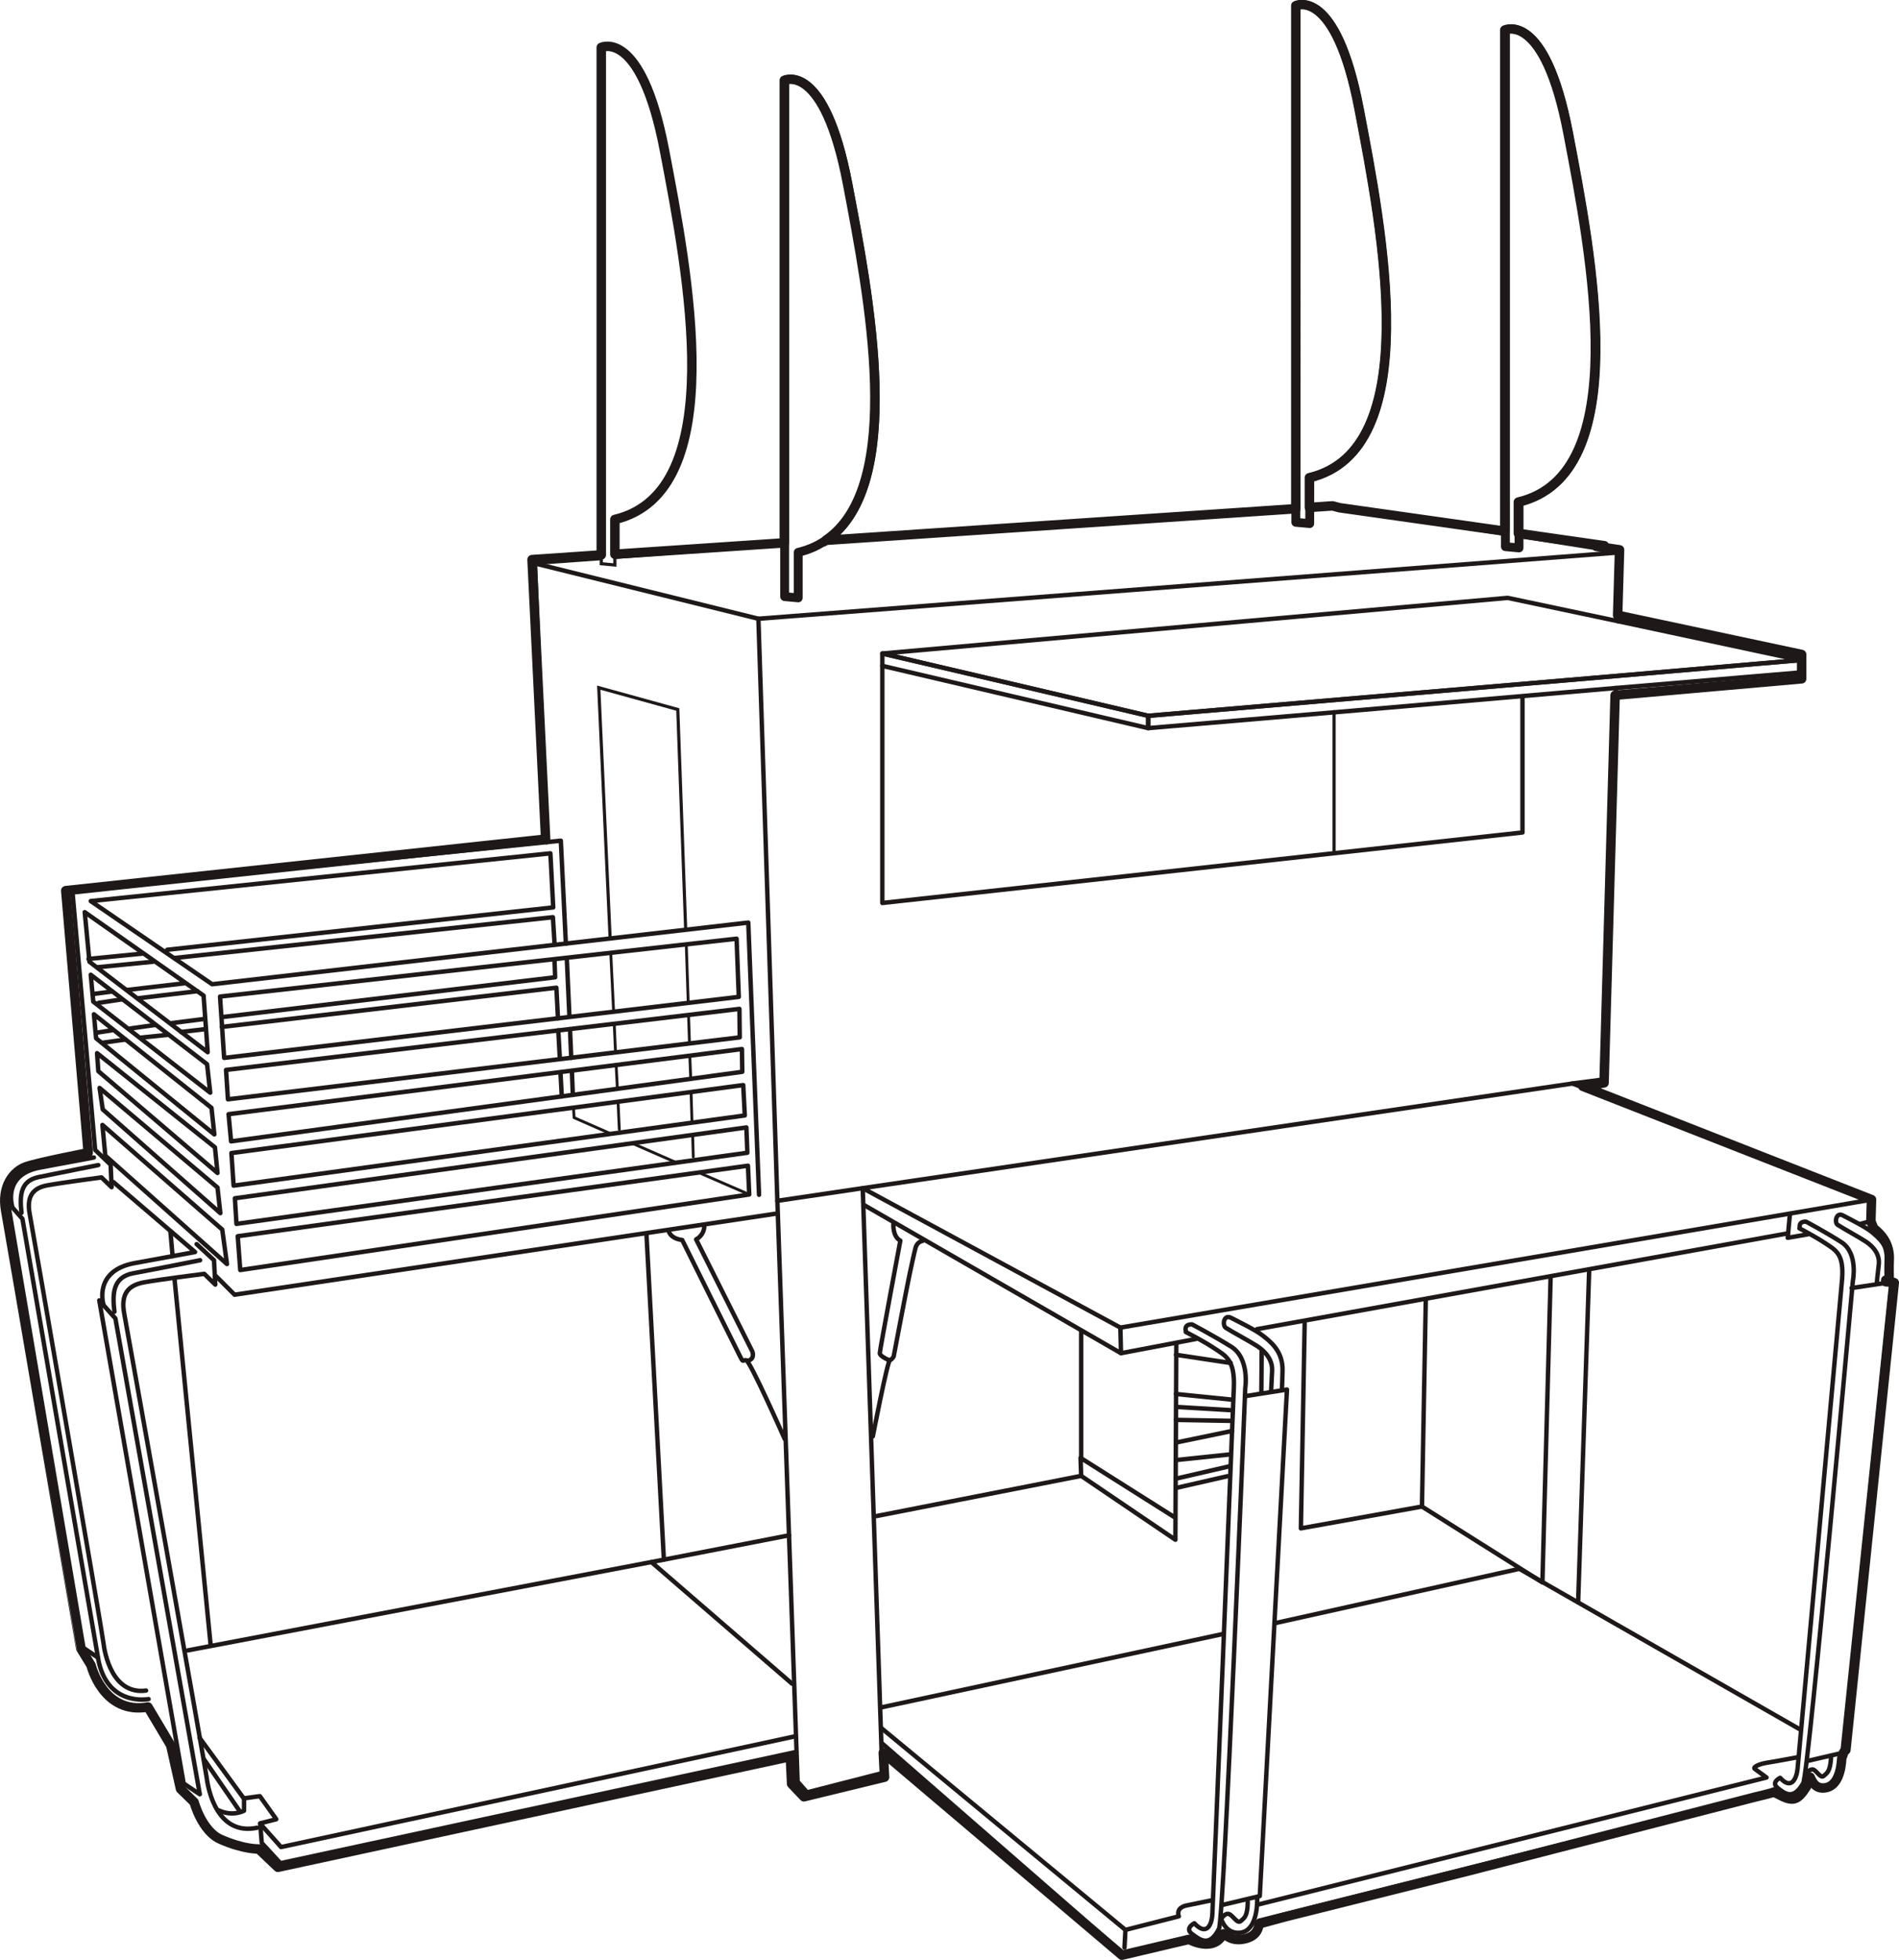 <?xml version="1.0" encoding="UTF-8"?>
<svg xmlns="http://www.w3.org/2000/svg" version="1.1" viewBox="0 0 600.7 620">
  <defs>
    <style>
      .cls-1, .cls-2, .cls-3, .cls-4, .cls-5, .cls-6, .cls-7 {
        fill: none;
        stroke: #1e1918;
      }

      .cls-1, .cls-2, .cls-4, .cls-5, .cls-6, .cls-7 {
        stroke-linecap: round;
        stroke-linejoin: round;
      }

      .cls-2 {
        stroke-width: 1.4px;
      }

      .cls-3 {
        stroke-miterlimit: 10;
      }

      .cls-4 {
        stroke-width: 1.4px;
      }

      .cls-5 {
        stroke-width: .9px;
      }

      .cls-6 {
        stroke-width: 3px;
      }

      .cls-7 {
        stroke-width: 2.8px;
      }
    </style>
  </defs>
  <g>
    <g id="Calque_1">
      <path class="cls-4" d="M62.2,393.5l5.5,5.1.4,7.7-3.5-3.4s-14.3,1.8-19.1,2.7-7.4,3.5-6.2,9.9c1.2,6.3,25.6,143,26.1,146.9s3.4,18.3,15.9,15.7"></path>
      <path class="cls-4" d="M69.2,572.6c4.5,2.1,8,.1,8,.1v-3.9c-.1,0,5-.7,5-.7l5.2,7.3-5.1,1.3.5,6.2,5.9,6.4,163.2-35.2"></path>
      <polygon class="cls-4" points="36.5 417 31.4 411.3 58.1 564.1 63.2 567.5 36.5 417"></polygon>
      <path class="cls-4" d="M63.3,398.6s-14.6,2.9-21.1,4.1-6.7,6.4-6,12.2"></path>
      <path class="cls-4" d="M47,537.4s-13.3,2.6-16-13"></path>
      <polygon class="cls-4" points="7.1 385.5 2.5 380.3 26.4 521.2 31 524.3 7.1 385.5"></polygon>
      <path class="cls-4" d="M3.8,381.3s-2.9-9.8,8.8-12,17.1-3.2,17.1-3.2"></path>
      <path class="cls-4" d="M31.1,368.5s-13.1,2.6-18.9,3.8c-5.8,1.2-6,5.9-5.4,11.3"></path>
      <polyline class="cls-4" points="82.3 576.8 88.9 584.2 251.4 549.2"></polyline>
      <polygon class="cls-4" points="272.9 375.8 279.1 560.8 255.3 566.9 252.3 563.5 245.9 379.8 272.9 375.8"></polygon>
      <polygon class="cls-2" points="272.9 375.8 354.4 419.9 592.2 379.4 497.4 342.7 272.9 375.8"></polygon>
      <polyline class="cls-4" points="245.9 379.8 239.9 195.7 512.5 174.7 512.1 187.4 512 191 511.9 196.5"></polyline>
      <polyline class="cls-4" points="497.4 342.7 507.4 341.4 511 225.1 511 223.6 511.2 217.6"></polyline>
      <polyline class="cls-4" points="239.9 195.7 169.2 178.2 172.9 266.4"></polyline>
      <polyline class="cls-4" points="240.1 377.9 236.7 291.8 67.1 311.3 28.7 285 174.1 269.9 175 287 52.9 300.4"></polyline>
      <polygon class="cls-4" points="26.8 288.5 64.4 314.9 65.7 332.8 28.3 304.2 26.8 288.5"></polygon>
      <polygon class="cls-4" points="28.7 308.3 29.5 316.8 66.5 345.6 65.5 336.6 28.7 308.3"></polygon>
      <polygon class="cls-4" points="29.7 320.8 30.4 328.4 67.8 358.8 66.9 350.4 29.7 320.8"></polygon>
      <path class="cls-4" d="M291.8,392.5s-1.7.2-2.2,2.2c-.6,2.3-1,4.4-1.8,8-.8,3.6-5.1,26.3-5.1,26.3,0,0-.4.9-1.2,1.2s-5.4,24.1-5.4,24.1"></path>
      <path class="cls-4" d="M282.6,387.1s-.3,4,2.2,5.3c0,0-6.5,34.6-6.5,35.6s3.1,2.3,3.1,2.3"></path>
      <polyline class="cls-4" points="273.6 381.3 354.6 428 354.4 419.9"></polyline>
      <line class="cls-4" x1="354.6" y1="428" x2="378.3" y2="423.5"></line>
      <path class="cls-4" d="M375.1,421.3s5.5,2.8,9.1,5.2,6.4,3.6,6.1,12.2c-.3,8.6-6.6,163.2-6.8,166.7-.2,3.6-1.9,7-5.7,2.9,0,0-3.2,1.6-.7,3.4,2.4,1.8,5.5,4.4,8.5-1.7,1.6-3.2,8.3-170.9,8.3-170.9,0,0,1.5-9.5-4.5-13.2-6-3.7-12.3-7-12.3-7,0,0-2.8-.3-1.9,2.4Z"></path>
      <path class="cls-4" d="M405.5,439.5s.2-4.4.2-5.9c.2-6.3-4-9.4-6.3-11.2s-7.7-4.4-10-5.6c-2.4-1.2-2.8,2.5-1.6,3.2,2.2,1.4,7.3,4.1,9.8,5.7s5,4.3,4.8,7.9-.3,6.1-.3,6.1"></path>
      <polyline class="cls-4" points="386.7 602.5 398.5 599.7 407.1 439.5 393.8 441.6"></polyline>
      <path class="cls-4" d="M394.7,601.6c-.1,4.6-1.1,5-2.2,6s-2.4-1.7-3.7-2.2c-1.3-.5-2.5,1.5-2.5,1.5,0,0,1.3,4.8,5.9,4.4s5.5-6.7,5.5-10.7"></path>
      <path class="cls-4" d="M569.2,388.5s5,2.6,8.3,4.8,5.8,3.4,5.2,11.3c-.7,8-13.8,151.7-14.1,155-.4,3.3-2.1,6.5-5.5,2.7,0,0-3,1.4-.8,3.2,2.2,1.7,4.9,4.1,8.1-1.5,1.7-2.9,15.7-158.8,15.7-158.8,0,0,1.8-8.8-3.6-12.3-5.5-3.5-11.2-6.5-11.2-6.5,0,0-2.6-.3-1.9,2.2Z"></path>
      <path class="cls-4" d="M596.8,405.5s.3-4,.5-5.5c.5-5.9-3.3-8.7-5.3-10.4-2-1.6-7-4.1-9.1-5.2-2.1-1.1-2.7,2.3-1.6,3,2,1.3,6.6,3.8,8.9,5.3s4.5,4,4.1,7.3-.6,5.6-.6,5.6"></path>
      <polyline class="cls-4" points="571.6 557 582.8 554.4 598.3 405.5 585.7 407.4"></polyline>
      <path class="cls-4" d="M579.2,556.1c-.3,4.3-1.3,4.7-2.3,5.6-1,.9-2.2-1.6-3.3-2s-2.4,1.4-2.4,1.4c0,0,1,4.5,5.3,4.1s5.5-6.2,5.7-10"></path>
      <polyline class="cls-4" points="278.9 551.3 356 618.5 378.5 613.2"></polyline>
      <polyline class="cls-4" points="278.7 546.5 356 610.4 355.7 616"></polyline>
      <path class="cls-4" d="M356,610.4l16.9-4.3s-1.3-2.8,2.8-3.5c4-.8,7.3-1.5,7.3-1.5"></path>
      <path class="cls-4" d="M398.3,602.3l160.5-40.1s-2.9-2.1-3.7-2.7,1.4-1.6,4-2c2.6-.4,9.5-1.7,9.5-1.7"></path>
      <line class="cls-4" x1="561.8" y1="566.4" x2="398.2" y2="607.5"></line>
      <line class="cls-4" x1="278.9" y1="540" x2="386.9" y2="516.8"></line>
      <polyline class="cls-4" points="403.7 513.3 480.6 496.2 569.4 547"></polyline>
      <polyline class="cls-4" points="566.2 383.9 565.5 391.5 571.9 390.4"></polyline>
      <polyline class="cls-4" points="592.2 379.4 591.8 386.2 588.5 387.1"></polyline>
      <line class="cls-4" x1="397.6" y1="420.4" x2="565.5" y2="390.1"></line>
      <line class="cls-4" x1="502.7" y1="401.6" x2="499.2" y2="506.8"></line>
      <polyline class="cls-4" points="372.1 424.8 371.8 487 342 466.8 341.8 461.1 371.4 479.8"></polyline>
      <line class="cls-4" x1="342" y1="421.1" x2="342" y2="461.1"></line>
      <path class="cls-4" d="M35.9,373.9l25.8,22.1s-6,1.1-19.1,3.5c-13.1,2.4-9.9,13-9.9,13"></path>
      <polyline class="cls-4" points="68.4 403.7 74.2 409.5 245.9 383.8"></polyline>
      <path class="cls-4" d="M211.4,389s.3,2.7,4.4,3.2c0,0,17.7,35.7,18.5,37.2.8,1.5.5.8,1.7.8s12.2,24.9,12.2,24.9"></path>
      <path class="cls-4" d="M236.5,430.4s2.3-.3,1.5-2.9l-17.8-35.5s2.6-1.2,2.6-4.4"></path>
      <polyline class="cls-4" points="204.5 390.5 210 493.3 249.6 485.6"></polyline>
      <line class="cls-4" x1="277.3" y1="479.5" x2="342" y2="466.8"></line>
      <line class="cls-4" x1="210" y1="493.3" x2="59.4" y2="522"></line>
      <line class="cls-4" x1="55.2" y1="404.5" x2="66.6" y2="520"></line>
      <line class="cls-4" x1="206.1" y1="494.1" x2="250.5" y2="532.5"></line>
      <polygon class="cls-4" points="30.7 333.1 31.1 338.8 68.8 371 68 362.9 30.7 333.1"></polygon>
      <polygon class="cls-4" points="31.5 344.1 32.5 350.9 69.7 383.7 68.8 375.6 31.5 344.1"></polygon>
      <polygon class="cls-4" points="33.3 365.5 32.4 355.8 70.3 388.9 71.8 399.8 33.3 365.5"></polygon>
      <polygon class="cls-4" points="233 296.9 69.6 315.2 70.9 334.6 233.7 315.3 233 296.9"></polygon>
      <polygon class="cls-4" points="233.9 319.1 71.5 338.4 72.1 347.7 234 328.1 233.9 319.1"></polygon>
      <path class="cls-4" d="M72.1,351.9"></path>
      <polygon class="cls-4" points="72.3 352.4 234.7 331.8 234.8 339 73.1 361 72.3 352.4"></polygon>
      <polygon class="cls-4" points="73.2 364.7 73.9 375 235.6 352.8 235.1 343.2 73.2 364.7"></polygon>
      <polygon class="cls-4" points="74.3 379 74.8 387.1 236.4 364.6 236.1 356.6 74.3 379"></polygon>
      <polygon class="cls-4" points="76 401.7 75.2 391 236.6 368.7 237 377.8 76 401.7"></polygon>
      <line class="cls-4" x1="28" y1="303.3" x2="45.2" y2="301.6"></line>
      <polyline class="cls-4" points="175.4 298.2 174.9 290.1 55.2 303"></polyline>
      <line class="cls-4" x1="48.3" y1="304.2" x2="31.1" y2="305.9"></line>
      <line class="cls-4" x1="77.1" y1="568.8" x2="63.1" y2="549.6"></line>
      <line class="cls-4" x1="64.5" y1="556.4" x2="76" y2="573.1"></line>
      <path class="cls-4" d="M54.5,544.7"></path>
      <line class="cls-4" x1="29.4" y1="314.4" x2="35.5" y2="313.6"></line>
      <line class="cls-4" x1="40.3" y1="313.1" x2="58.4" y2="311"></line>
      <line class="cls-4" x1="31.2" y1="317.2" x2="38.5" y2="316.1"></line>
      <line class="cls-4" x1="44" y1="315.7" x2="62.4" y2="313.5"></line>
      <polyline class="cls-4" points="175.4 303.6 175.6 309.1 70.2 321.7"></polyline>
      <line class="cls-4" x1="177.3" y1="339.3" x2="177.7" y2="346.8"></line>
      <line class="cls-4" x1="176.6" y1="325.9" x2="177.1" y2="335"></line>
      <polyline class="cls-4" points="70.2 324.8 176 312.4 176.5 322.1"></polyline>
      <line class="cls-5" x1="221.1" y1="370.9" x2="237" y2="377.8"></line>
      <line class="cls-5" x1="200.2" y1="361.7" x2="213.9" y2="367.7"></line>
      <polyline class="cls-5" points="181.4 350.3 181.6 353.5 193.2 358.6"></polyline>
      <line class="cls-4" x1="180.9" y1="338.7" x2="181.2" y2="346.3"></line>
      <line class="cls-4" x1="180.3" y1="325.5" x2="180.7" y2="334.6"></line>
      <line class="cls-4" x1="179.3" y1="303.2" x2="180.1" y2="321"></line>
      <path class="cls-4" d="M179,298.5l-1.6-32.6-154.5,15.8,7.2,82,4.9,4.7.3,7.1-3.2-3.1s-12.8,1.7-17.1,2.5c-4.4.8-6.7,3.3-5.6,9.1s22.9,131.9,23.3,135.5,2.9,16.6,13.5,15.2"></path>
      <line class="cls-4" x1="30.7" y1="326.6" x2="35.3" y2="325.9"></line>
      <line class="cls-4" x1="41.2" y1="325.3" x2="49" y2="324.2"></line>
      <line class="cls-4" x1="54.3" y1="323.6" x2="64.5" y2="322.3"></line>
      <line class="cls-4" x1="32.5" y1="329.8" x2="39.7" y2="328.8"></line>
      <line class="cls-4" x1="44.4" y1="328.2" x2="53.2" y2="327.3"></line>
      <line class="cls-4" x1="57.3" y1="326.4" x2="65" y2="325.5"></line>
      <polyline class="cls-4" points="451 411.5 449.8 476.5 411.5 483.4 412.7 418.6"></polyline>
      <line class="cls-4" x1="372.1" y1="470.6" x2="388.3" y2="466.9"></line>
      <line class="cls-4" x1="371.9" y1="467.7" x2="389.2" y2="463.7"></line>
      <line class="cls-4" x1="372" y1="461.8" x2="389.2" y2="460"></line>
      <line class="cls-4" x1="372.3" y1="456.2" x2="389.7" y2="452.6"></line>
      <line class="cls-4" x1="372" y1="449.1" x2="389.2" y2="449.4"></line>
      <line class="cls-4" x1="372.3" y1="445" x2="389" y2="446"></line>
      <line class="cls-4" x1="372" y1="440.9" x2="389.8" y2="442.7"></line>
      <line class="cls-4" x1="372" y1="428.5" x2="389.3" y2="431.1"></line>
      <line class="cls-4" x1="399.1" y1="427.4" x2="399" y2="440.4"></line>
      <line class="cls-4" x1="54.6" y1="397.3" x2="53.9" y2="389.4"></line>
      <polyline class="cls-3" points="480.5 169.7 504.6 173.5 512.5 174.7"></polyline>
      <line class="cls-3" x1="409.9" y1="160.3" x2="260.4" y2="171.4"></line>
      <path class="cls-3" d="M194.5,164.3v14.4l-4.3-.4V15s12.6-6.1,20,32.6c7.4,38.7,20.9,108-15.7,116.7Z"></path>
      <line class="cls-3" x1="190.2" y1="176.7" x2="169.2" y2="178.2"></line>
      <line class="cls-3" x1="248.1" y1="172.3" x2="194.5" y2="176.3"></line>
      <polyline class="cls-3" points="414.3 160 417.3 159.8 476.1 169"></polyline>
      <line class="cls-1" x1="422" y1="225.1" x2="422" y2="269.9"></line>
      <line class="cls-4" x1="476.1" y1="168.6" x2="424.3" y2="160.9"></line>
      <polyline class="cls-4" points="480.5 169.3 506.9 173.2 504.6 173.5 504.6 173.5"></polyline>
      <polygon class="cls-2" points="569.4 208.8 556.4 209.9 511.3 213.8 363.2 226.4 291.1 209.5 279.1 206.7 476.9 189.1 511.9 196.5 569.4 208.8"></polygon>
      <polygon class="cls-2" points="363.2 226.4 363.2 230.3 279.1 210.6 279.1 206.7 291.1 209.5 363.2 226.4"></polygon>
      <polygon class="cls-2" points="569.4 208.8 569.4 212.7 511.2 217.6 422 225.3 363.2 230.3 363.2 226.4 511.3 213.8 556.4 209.9 569.4 208.8"></polygon>
      <polyline class="cls-2" points="279.1 210.6 279.1 285.6 481.6 263.3 481.6 220.3"></polyline>
      <path class="cls-7" d="M260.4,171.4c-2.3,1.5-5,2.6-7.9,3.3v14.4l-4.3-.4V25.4s12.6-6.1,20,32.7c6.8,35.6,18.8,96.9-7.7,113.4Z"></path>
      <path class="cls-7" d="M480.5,158.9v14.4l-4.3-.4V9.5s12.6-6.1,20,32.6c7.4,38.7,20.9,108-15.7,116.7Z"></path>
      <path class="cls-7" d="M414.3,151.2v14.4l-4.4-.4V1.8s12.6-6.1,20,32.6c7.4,38.7,20.9,108-15.7,116.7Z"></path>
      <line class="cls-5" x1="219.1" y1="359.1" x2="219.3" y2="365.9"></line>
      <line class="cls-5" x1="218.6" y1="345.4" x2="218.9" y2="355.1"></line>
      <line class="cls-5" x1="218.2" y1="333.9" x2="218.5" y2="341.2"></line>
      <line class="cls-5" x1="217.8" y1="321" x2="218.1" y2="330"></line>
      <line class="cls-5" x1="217.1" y1="299.1" x2="217.7" y2="317.2"></line>
      <line class="cls-5" x1="194.1" y1="320" x2="193.2" y2="301.4"></line>
      <line class="cls-5" x1="194.7" y1="332.8" x2="194.3" y2="323.9"></line>
      <line class="cls-5" x1="195.3" y1="344.4" x2="194.9" y2="336.9"></line>
      <line class="cls-5" x1="195.9" y1="357.2" x2="195.5" y2="348.4"></line>
      <polyline class="cls-4" points="449.8 476.5 487.9 500.5 490.5 404"></polyline>
      <polyline class="cls-3" points="193 296.8 189.4 217.5 214.4 224.4 216.9 294.1"></polyline>
    </g>
    <g id="Calque_3">
      <path class="cls-6" d="M599.2,405.7l-15.3,147.8-.7.7-.2.8-.4,1c-.2,3.7-1.2,9.1-5.5,9.5-2.9.3-3.9-2.1-4.5-3.4v.4c0,.4,0,.7-.1.8-3.2,5.6-4.6,6.3-7.4,5.4l-1-.4-3-1.5c0,.2-6,1.6-6,1.6l-90.8,23.4-57.9,14.5-8.1,2.2c-.3,2.2-1.4,4.1-4.9,4.8-4.6.9-6.2-2.2-6.5-1.6-3.1,6-10.8,1.7-10.8,1.7l-21.2,5-75.5-64,.4,7.7-25.5,6.2-3.9-4.1-.4-8.6-162.1,35-6.1-5.8s-4.6.2-11.9-3c-6-2.5-8.5-11.8-8.5-11.8l-4.3-4.2-3.1-13.8-7.2-12.1c-14.2,2.5-18-13.2-18-13.2l-3.3-5.4S3.2,390.5,1.8,382.9c-1.4-7.6,2.4-12.5,6.5-13.9,4.1-1.4,19.6-4.4,19.6-4.4l-7.1-82.9,151.8-16.3-4.3-88.4,21.9-1.5V15s12.6-6.1,20,32.6c7.4,38.7,20.9,108-15.7,116.7v11l53.6-3.6V25.4s12.6-6.1,20,32.7c6.7,35.2,18.5,95.6-6.9,112.8l148.7-10V1.8s12.6-6.1,20,32.6c7.4,38.7,20.9,108-15.7,116.7v9.4l7.3-.5,2.3.6,52.2,7.4V9.5s12.6-6.1,20,32.6c7.4,38.7,20.9,108-15.7,116.7v9.9l27.2,3.9-2.5.2,7.3,1.1-.6,20.7,58.2,12.4v7.7l-59,5.2-3.5,122.6-6.7,1.1,91.3,35.8-.2,6.9.9,2.2c2,1.6,5.3,4.6,4.9,10.4-.1,1.4,0,5.8,0,5.8l-1.1.2v.5s2.4.2,2.4.2Z"></path>
    </g>
  </g>
</svg>
